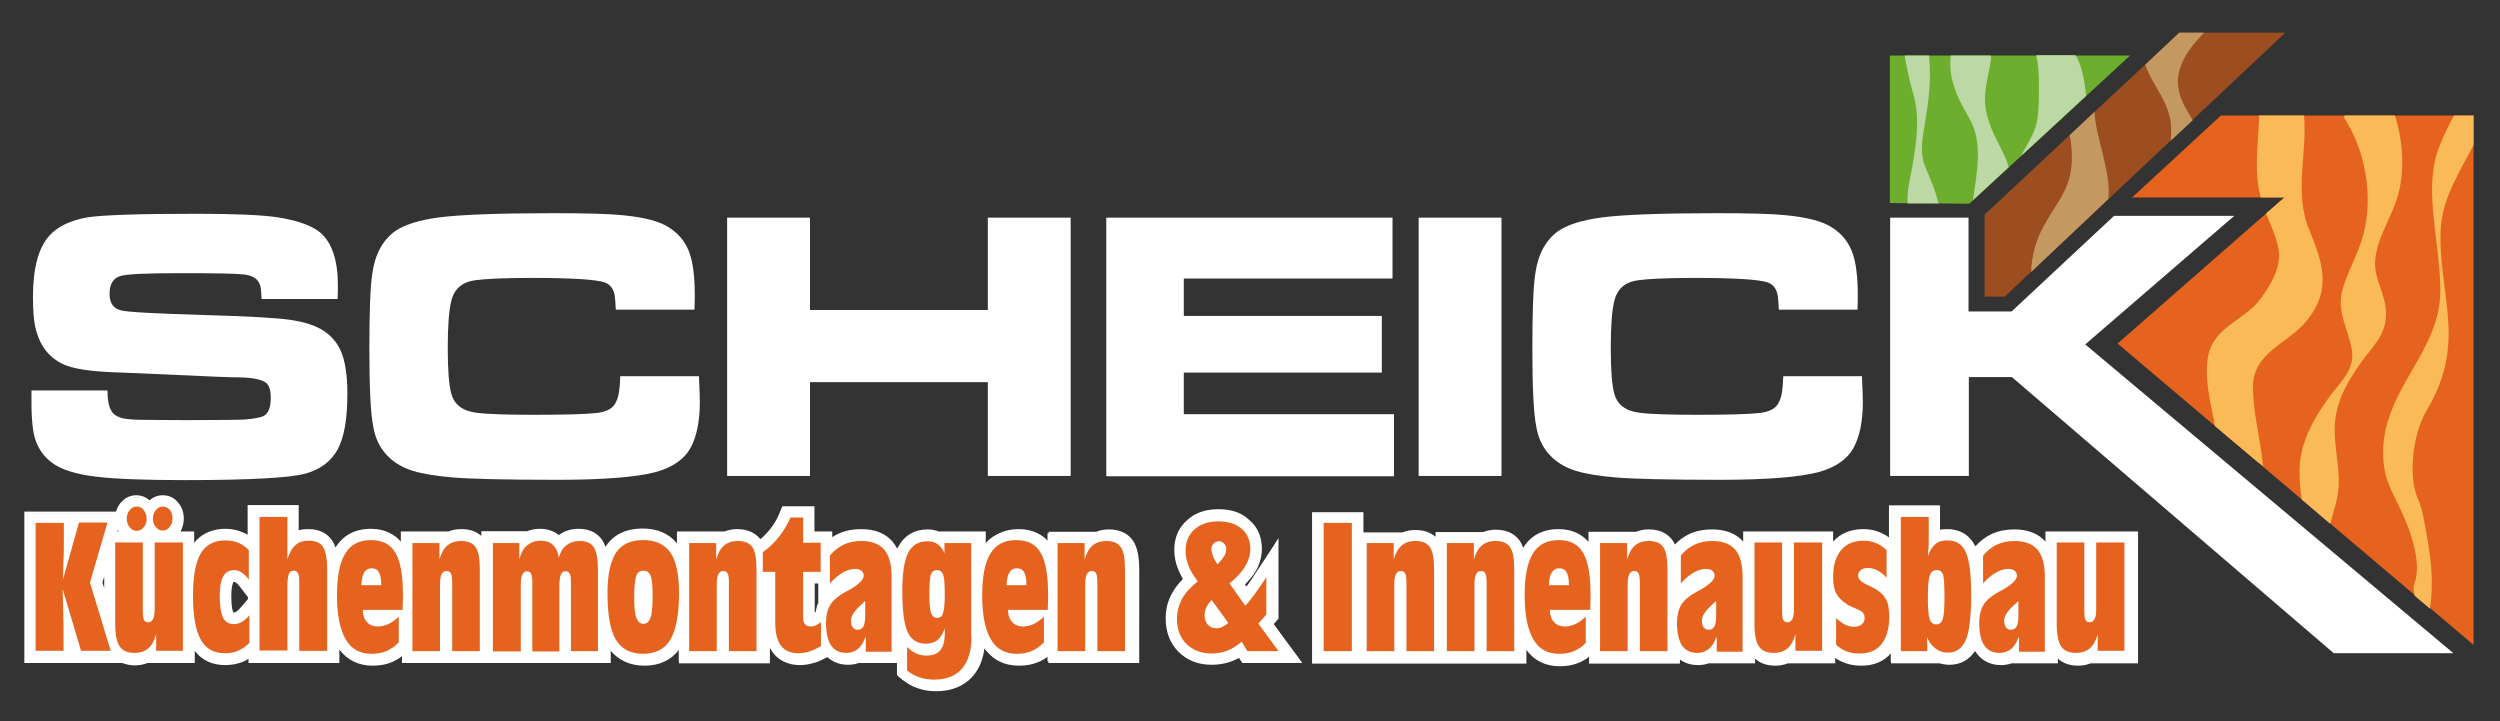 <?xml version="1.0" encoding="utf-8"?>
<!-- Generator: Adobe Illustrator 27.0.0, SVG Export Plug-In . SVG Version: 6.00 Build 0)  -->
<svg version="1.1" id="Ebene_1" xmlns="http://www.w3.org/2000/svg" xmlns:xlink="http://www.w3.org/1999/xlink" x="0px" y="0px"
	 viewBox="0 0 842 242.9" style="enable-background:new 0 0 842 242.9;" xml:space="preserve">
<rect x="0" y="0" width="842" height="242.9" fill="#333333" stroke="none"/>
<style type="text/css">
	.st0{fill:#FFFFFF;}
	.st1{fill:#E5631E;}
	.st2{fill:#FABA58;}
	.st3{fill:#9D4E20;}
	.st4{fill:#C49961;}
	.st5{fill:#6DAE2F;}
	.st6{fill:#BBD8A5;}
</style>
<g>
	<g>
		<path class="st0" d="M10.5,131.5h25.7c0,4.3,0.8,7.1,2.6,8.3c0.9,0.6,2,1,3.2,1.2c1.2,0.2,3.3,0.4,6.2,0.4c1.5,0,6.4,0.1,14.6,0.1
			c11.3,0,17.8-0.1,19.6-0.2c3.4-0.3,5.6-0.7,6.6-1.3c1.5-0.9,2.2-3,2.2-6.2c0-2.2-0.5-3.8-1.4-4.7c-1.3-1.2-4.3-1.9-9.1-2
			c-3.3,0-10.2-0.3-20.8-0.8c-10.9-0.5-17.9-0.8-21.2-0.9c-8.4-0.3-14.3-1.2-17.8-2.9c-4.4-2.2-7.3-5.9-8.7-11.1
			c-0.8-2.9-1.1-6.7-1.1-11.3c0-9.9,1.9-16.8,5.6-20.8c2.8-3.1,7.1-5.1,12.8-6.1C34.7,72.4,47,72,66.3,72c12.6,0,21.5,0.4,26.6,1.1
			c6.8,1,11.8,2.7,14.8,5.1c4.1,3.4,6.1,9.4,6.1,18c0,0.9,0,2.4-0.1,4.5H88.1c-0.1-2.1-0.2-3.5-0.4-4.3c-0.6-2.4-2.5-3.7-5.9-4
			c-2.9-0.3-10.1-0.4-21.4-0.4c-11.2,0-17.9,0.3-20,1c-2.3,0.8-3.5,2.7-3.5,5.9c0,3.1,1.2,4.9,3.7,5.6c2.1,0.6,11.5,1.1,28.1,1.6
			c15.1,0.4,24.7,1,28.9,1.6c4.2,0.6,7.6,1.6,10,2.9c2.5,1.3,4.5,3.1,6,5.4c2.3,3.4,3.4,9,3.4,16.6c0,8.5-1.1,14.8-3.3,18.8
			c-2.2,4-5.8,6.7-10.8,8.1c-4.9,1.4-18.5,2.2-40.7,2.2c-13.5,0-23.3-0.4-29.3-1.1c-7.3-0.8-12.6-2.5-15.7-5
			c-3.4-2.6-5.5-6.4-6.1-11.2c-0.3-2.3-0.5-5.1-0.5-8.3V131.5z"/>
		<path class="st0" d="M208.9,126.7h26.5c0.2,4.3,0.3,7.2,0.3,8.7c0,6.3-1,11.4-3,15.2c-2.1,4-6.1,6.8-11.9,8.4
			c-6.4,1.7-17.5,2.6-33.3,2.6c-17.4,0-29.1-0.3-35.1-0.8c-5.6-0.5-10-1.2-13.3-2.2c-3.2-1-5.9-2.5-8-4.5c-2.8-2.6-4.7-6.1-5.4-10.5
			c-0.9-4.5-1.3-13.3-1.3-26.3c0-12.5,0.3-20.8,1-25.2c0.9-6.5,3.5-11.2,7.6-14.2c3.1-2.2,8.2-3.8,15-4.7c7.1-0.9,20-1.4,38.4-1.4
			c11,0,18.8,0.2,23.5,0.7c7.1,0.7,12.2,2,15.4,4.1c4,2.5,6.5,6.1,7.6,10.9c0.8,3.4,1.1,7.3,1.1,11.8c0,0.8,0,2.4-0.1,5h-26.5
			c-0.1-2.1-0.2-3.6-0.3-4.3c-0.3-2.6-1.5-4.2-3.5-4.9c-3-1-11.3-1.5-24.7-1.5c-9.2,0-15.5,0.3-19,0.8c-4.3,0.6-6.9,2.9-7.9,6.9
			c-0.8,3.3-1.2,8.5-1.2,15.8c0,7.5,0.4,12.6,1.2,15.5c1,3.7,3.8,5.8,8.4,6.4c3.7,0.5,10.3,0.7,19.7,0.7c10.2,0,17.1-0.2,20.8-0.6
			c3.5-0.4,5.7-1.6,6.6-3.8C208.4,133.7,208.8,130.8,208.9,126.7z"/>
		<path class="st0" d="M244.9,73.3h27.9v31.1h59.9V73.3h27.9v87h-27.9v-31.6h-59.9v31.6h-27.9V73.3z"/>
		<path class="st0" d="M372.6,73.3H469v20.5h-70.3v12.6h66.7v19.1h-66.7v14h70.8v20.9h-96.9V73.3z"/>
		<path class="st0" d="M477.8,73.3h27.9v87h-27.9V73.3z"/>
		<path class="st0" d="M600.6,126.7h26.5c0.2,4.3,0.3,7.2,0.3,8.7c0,6.3-1,11.4-3,15.2c-2.1,4-6.1,6.8-11.9,8.4
			c-6.4,1.7-17.5,2.6-33.3,2.6c-17.4,0-29.1-0.3-35.1-0.8c-5.6-0.5-10-1.2-13.3-2.2c-3.2-1-5.9-2.5-8-4.5c-2.8-2.6-4.7-6.1-5.4-10.5
			c-0.9-4.5-1.3-13.3-1.3-26.3c0-12.5,0.3-20.8,1-25.2c0.9-6.5,3.5-11.2,7.6-14.2c3.1-2.2,8.2-3.8,15-4.7c7.1-0.9,20-1.4,38.4-1.4
			c11,0,18.8,0.2,23.5,0.7c7.1,0.7,12.2,2,15.4,4.1c4,2.5,6.5,6.1,7.6,10.9c0.8,3.4,1.1,7.3,1.1,11.8c0,0.8,0,2.4-0.1,5h-26.5
			c-0.1-2.1-0.2-3.6-0.3-4.3c-0.3-2.6-1.5-4.2-3.5-4.9c-3-1-11.3-1.5-24.7-1.5c-9.2,0-15.5,0.3-19,0.8c-4.3,0.6-6.9,2.9-7.9,6.9
			c-0.8,3.3-1.2,8.5-1.2,15.8c0,7.5,0.4,12.6,1.2,15.5c1,3.7,3.8,5.8,8.4,6.4c3.7,0.5,10.3,0.7,19.7,0.7c10.2,0,17.1-0.2,20.8-0.6
			c3.5-0.4,5.7-1.6,6.6-3.8C600.1,133.7,600.5,130.8,600.6,126.7z"/>
		<path class="st0" d="M636.5,73.3h26.5v31.6h14.5L712,72.7h40.5L702.3,116l124,104H786l-108.4-93h-14.5v33.3h-26.5V73.3z"/>
	</g>
	<g>
		<g>
			<path class="st0" d="M314.6,232.2c-2.2,0-4.2-0.3-6.1-1c-1.9-0.7-3.7-1.6-5.2-2.9l-1.2-1v-4.6h-13.8c-1,0.4-2.2,0.6-3.4,0.6
				c-2.8,0-5.2-0.9-6.9-2.7c-1.5,0.9-3.1,1.6-4.5,2.1c-1.6,0.5-3.1,0.8-4.7,0.8c-4.7,0-7.3-2.1-8.6-3.9c-1-1.4-1.8-3.1-2.2-5.2v8.4
				h-29.4v-5.7c0,0.1-0.1,0.1-0.1,0.2c-2.5,4.3-6.7,6.5-12,6.5c-5.3,0-9.5-2.2-12-6.4v5.4h-69.1v-2.9c-1.3,1.2-2.7,2.1-4.2,2.7
				c-1.8,0.8-3.9,1.1-6.3,1.1c-5,0-9.1-2.3-11.6-6.5c0-0.1-0.1-0.1-0.1-0.2v5.8H84v-1.8c-0.9,0.6-1.7,1.1-2.6,1.5
				c-1.7,0.7-3.6,1.1-5.7,1.1c-4.8,0-8.5-2.1-10.8-6v5.3H49.5c-1.3,0.5-2.7,0.8-4.2,0.8c-1.5,0-2.9-0.3-4.1-0.8H25l-0.1-0.4v0.4H8.7
				v-49.9h30.9c0.3-1.1,0.8-2.2,1.5-3.1c1.3-1.6,3-2.4,4.9-2.4c1.7,0,3.3,0.6,4.5,1.8c1.2-1.2,2.7-1.8,4.4-1.8c2,0,3.7,0.8,4.9,2.4
				c1.1,1.4,1.7,3.1,1.7,5c0,1.8-0.5,3.5-1.5,4.8h5v5c1.7-2.7,4.9-5.8,11.1-5.8c2,0,3.9,0.4,5.6,1.1c0.8,0.3,1.6,0.8,2.4,1.3v-10.4
				h16v8.6c1.2-0.4,2.4-0.6,3.8-0.6c4.3,0,6.5,2,7.6,3.6c0.6,0.9,1,2,1.4,3.4c0.2-0.4,0.4-0.7,0.6-1c2.4-4,6.4-6.1,11.5-6.1
				c5.8,0,9,2.8,10.7,5.3v-4.4h15.5c1.3-0.5,2.7-0.8,4.2-0.8c4,0,6.2,1.6,7.4,3.2v-2.4h15.2c1.3-0.5,2.7-0.8,4.2-0.8
				c2.6,0,4.8,0.8,6.4,2.3c0,0,0.1-0.1,0.1-0.1c1.8-1.4,4-2.2,6.5-2.2c4.3,0,6.5,2,7.6,3.6c0.6,0.8,1,1.9,1.3,3.1
				c0.2-0.4,0.5-0.9,0.7-1.2c2.5-3.8,6.5-5.7,11.9-5.7c5.3,0,9.3,1.9,11.9,5.7c0.1,0.1,0.2,0.2,0.2,0.4v-5.1h15.5
				c1.3-0.5,2.7-0.8,4.2-0.8c4.3,0,6.6,2,7.7,3.6c0,0,0,0,0,0c1.4-1.2,2.7-2.5,3.7-3.8c1.3-1.7,2.4-3.5,3.2-5.5l0.8-2.1h9.9v8.5h5.9
				v2.5c1-0.7,1.9-1.3,2.9-1.8c2.1-1,4.6-1.5,7.3-1.5c4.5,0,7.9,1.3,10.2,4c0.8,1,1.5,2.1,2,3.4c0.2-0.6,0.5-1.2,0.7-1.7
				c1.9-3.7,5.2-5.6,9.5-5.6c1.3,0,2.5,0.2,3.6,0.7h14.5v5.5c0.1-0.1,0.1-0.2,0.2-0.3c2.4-4,6.4-6.1,11.5-6.1c5.8,0,9,2.8,10.7,5.3
				v-4.4h15.5c1.3-0.5,2.7-0.8,4.2-0.8c4.3,0,6.6,2,7.7,3.6c1.4,2,2,5.1,2,9.6v30.7h-29.4v-2.9c-1.3,1.2-2.7,2.1-4.2,2.7
				c-1.8,0.8-3.9,1.1-6.3,1.1c-5,0-9.1-2.3-11.6-6.5c-0.1-0.2-0.2-0.4-0.4-0.6c-0.3,4.6-1.6,8.2-4,11
				C323.7,230.5,319.7,232.2,314.6,232.2z M273.9,207.3c0.2-0.1,0.3-0.2,0.5-0.4l0.8-0.6c0.1-0.5,0.2-1,0.3-1.4
				c0.2-0.6,0.4-1.2,0.7-1.8v-7.2h-2.3V207.3z M78.9,195.5c-0.5,0-0.6,0.1-0.8,0.5c-0.2,0.4-0.8,1.7-0.8,4.9c0,3.9,0.5,5.3,0.7,5.8
				c0.1,0.3,0.2,0.3,0.6,0.3c0.3,0,0.7-0.1,1-0.3c0.5-0.3,1.1-0.8,1.7-1.6l2.7-3.1V201l-2.8-3.6c-0.7-0.9-1.2-1.4-1.6-1.6
				C79.4,195.6,79.2,195.5,78.9,195.5z M35.6,201.7v-11.1l-1.7,5.7L35.6,201.7z M40.9,179.5c-0.6-0.8-1.1-1.7-1.3-2.8l-0.8,2.8H40.9
				z"/>
			<path class="st0" d="M54.8,167.8c1.8,0,3.4,0.8,4.5,2.2c1,1.3,1.6,2.9,1.6,4.7c0,1.8-0.5,3.4-1.6,4.7c-0.2,0.2-0.4,0.5-0.6,0.7
				h2.9h2.8v2.8v3.9c0.3-0.6,0.5-1.2,0.9-1.7c1.5-2.6,4.7-5.7,10.8-5.7c1.9,0,3.7,0.4,5.4,1.1c1.1,0.5,2.1,1.1,3.1,1.9v-8.2v-2.8
				h2.8h9.4h2.8v2.8v6.1c1.3-0.6,2.7-0.9,4.3-0.9c4.1,0,6.1,1.9,7.2,3.4c0.8,1.2,1.3,2.8,1.6,4.8c0.4-0.9,0.8-1.8,1.2-2.5
				c2.3-3.8,6.2-5.9,11.1-5.9c6,0,9.1,3.1,10.6,5.7c0.2,0.4,0.4,0.8,0.6,1.2v-3.1V180h2.8h9.1h2.8v0.2c1.3-0.6,2.8-0.9,4.5-0.9
				c4.1,0,6.2,1.8,7.2,3.4c0.2,0.4,0.5,0.8,0.6,1.2v-1V180h2.8h8.9h2.8v0.1c1.3-0.6,2.7-0.9,4.3-0.9c2.5,0,4.6,0.8,6.2,2.3
				c0.1,0.1,0.2,0.1,0.2,0.2c0.2-0.1,0.3-0.3,0.5-0.4c1.7-1.4,3.8-2.1,6.2-2.1c4.1,0,6.1,1.8,7.1,3.4c0.7,1.1,1.2,2.6,1.5,4.5
				c0.4-1,0.9-1.8,1.4-2.6c2.4-3.6,6.3-5.5,11.4-5.5c5.1,0,9,1.8,11.5,5.5c0.4,0.7,0.8,1.4,1.2,2.2v-3.9V180h2.8h9.1h2.8v0.2
				c1.3-0.6,2.8-0.9,4.5-0.9c4.1,0,6.2,1.8,7.2,3.4c0.1,0.2,0.2,0.3,0.3,0.5c1.6-1.3,3.1-2.7,4.3-4.2c1.4-1.7,2.5-3.6,3.3-5.6
				l0.7-1.7h1.9h4.3h2.8v2.8v5.7h3.1h2.8v2.8v0.3c1.1-1,2.4-1.8,3.7-2.4c2.1-0.9,4.4-1.4,7.1-1.4c4.3,0,7.6,1.3,9.8,3.8
				c1.1,1.3,1.9,2.9,2.4,4.8c0.3-1.2,0.7-2.3,1.2-3.2c1.8-3.5,4.9-5.3,9-5.3c1.3,0,2.4,0.2,3.5,0.7h2.2h9h2.8v2.8v4.4
				c0.3-0.8,0.7-1.6,1.1-2.3c2.3-3.8,6.2-5.9,11.1-5.9c6,0,9.1,3.1,10.6,5.7c0.2,0.4,0.4,0.8,0.6,1.2v-3.1V180h2.8h9.1h2.8v0.2
				c1.3-0.6,2.8-0.9,4.5-0.9c4.1,0,6.2,1.8,7.2,3.4c1.3,1.9,1.9,4.9,1.9,9.3v27.3v2.8h-2.8h-9.3h-1.3h-2.8h-9.4h-2.8v-2.8v-0.8
				c-1.5,1.5-3.1,2.7-4.9,3.4c-1.8,0.7-3.8,1.1-6.1,1.1c-4.9,0-8.7-2.2-11.1-6.3c-0.5-0.8-0.9-1.7-1.3-2.7v0.4
				c0,5.3-1.3,9.5-3.9,12.5c-2.7,3.1-6.6,4.6-11.5,4.6c-2.1,0-4.1-0.3-5.9-0.9c-1.9-0.6-3.5-1.6-5-2.8l-1-0.8v-1.3v-3.6h-2.6h-8.6
				h-2.8v-0.2c-1.1,0.5-2.4,0.7-3.8,0.7c-3.4,0-5.5-1.4-6.8-2.9l-0.3,0.2c-1.5,0.9-3,1.6-4.4,2c-1.5,0.5-3,0.7-4.5,0.7
				c-4.5,0-6.9-2-8.2-3.7c-1.7-2.2-2.5-5.3-2.5-9.5v-14.1h-0.6v23.9v2.8h-2.8h-9.3h-1.3h-2.8h-9.4h-2.8v-2.8v-4.8
				c-0.3,0.8-0.7,1.6-1.1,2.3c-2.4,4.1-6.4,6.2-11.6,6.2c-5.2,0-9.2-2.1-11.6-6.2c-0.3-0.6-0.6-1.2-0.9-1.9v4.4v2.8h-2.8h-9.1H191
				h-2.8h-9.1H178h-2.8H166h-1.5h-1.3h-1.5h-9.3h-1.3h-2.8h-9.4h-2.8v-2.8v-0.8c-1.5,1.5-3.1,2.7-4.9,3.4c-1.8,0.7-3.8,1.1-6.1,1.1
				c-4.9,0-8.7-2.2-11.1-6.3c-0.4-0.7-0.8-1.5-1.1-2.2v4.8v2.8h-2.8h-9.4h-1.2h-2.8h-9.4h-2.8v-2.3c-1.1,0.9-2.2,1.6-3.4,2
				c-1.7,0.7-3.5,1.1-5.5,1.1c-4.7,0-8.3-2.1-10.5-6.1c-0.3-0.5-0.6-1.1-0.8-1.7v4.2v2.8h-2.8h-9h-2.8v-0.2
				c-1.3,0.6-2.8,0.9-4.5,0.9c-1.7,0-3-0.3-4.1-0.8l0,0h-3.8h-10h-2.1l-0.6-2l-0.4-1.5v0.7v2.8h-2.8H12H9.2v-2.8v-43.2v-2.8H12h9.5
				h2.8v0.9l0.2-0.9h2.1h9.6H40c0.2-1.2,0.7-2.3,1.5-3.3c1.2-1.4,2.7-2.2,4.5-2.2c1.8,0,3.3,0.7,4.5,2.1
				C51.6,168.6,53.1,167.8,54.8,167.8 M38.1,180h0.8h3.2c-0.2-0.2-0.4-0.4-0.6-0.7c-1.1-1.3-1.6-2.9-1.6-4.7c0-0.4,0-0.7,0.1-1.1
				l-0.9,3.2L38.1,180 M49.9,180H51c-0.2-0.2-0.4-0.4-0.5-0.6C50.2,179.7,50.1,179.9,49.9,180 M36.1,205.2v-18.3l-2.7,9.4
				L36.1,205.2 M342.6,194.3c0-0.1,0-0.1-0.1-0.1c0,0,0,0-0.1,0c0,0,0,0.1-0.1,0.1c0,0,0,0,0,0L342.6,194.3 M125.3,194.3
				c0-0.1,0-0.1-0.1-0.1c0,0,0,0-0.1,0c0,0,0,0.1-0.1,0.1c0,0,0,0,0,0L125.3,194.3 M282.1,197.6c0.5-0.3,0.9-0.6,1.5-0.9
				c0.3-0.1,0.5-0.3,0.6-0.4l0,0l0.3-0.2c1.4-0.8,2.2-1.4,2.7-1.8c-0.6,0.1-1.4,0.4-2.1,0.8C284.3,195.7,283.2,196.5,282.1,197.6
				 M78.6,207.5c0.4,0,0.8-0.1,1.3-0.4c0.6-0.3,1.2-0.9,1.9-1.7l2.8-3.2v-1.5l-2.9-3.8c-0.8-1-1.3-1.5-1.7-1.7
				c-0.4-0.2-0.7-0.3-1-0.3c-0.7,0-1,0.2-1.3,0.7c-0.3,0.6-0.9,2-0.9,5.2c0,3.8,0.5,5.4,0.8,6C77.8,207.3,78,207.5,78.6,207.5
				 M273.3,208.1c0.1,0,0.2,0,0.3-0.1c0.3-0.1,0.7-0.4,1.1-0.7l0.9-0.7c0.1-0.5,0.2-1.1,0.3-1.5c0.2-0.6,0.4-1.2,0.7-1.8v-6.9v-0.9
				h-0.2h-3.1V208.1 M216.7,206c0.1-1,0.3-2.7,0.3-5.3c0-2.5-0.1-4-0.3-4.8c-0.1,0.9-0.3,2.4-0.3,5.4
				C216.4,203.5,216.5,205,216.7,206 M344.5,208.2c0.1,0,0.2,0,0.4,0h-0.7C344.2,208.2,344.3,208.2,344.5,208.2 M127.2,208.2
				c0.1,0,0.2,0,0.4,0h-0.7C126.9,208.2,127,208.2,127.2,208.2 M54.8,166.8c-1.7,0-3.2,0.6-4.4,1.7c-1.3-1.1-2.8-1.7-4.5-1.7
				c-2.1,0-3.9,0.9-5.3,2.6c-0.7,0.8-1.2,1.8-1.5,2.9h-2.8h-9.6h-1.3h-1.1h-2.8H12H9.2H8.2v1.1v2.8v43.2v2.8v1.1h1.1H12h9.5h2.8h1.1
				h2.1h10h3.7c1.3,0.5,2.7,0.8,4.2,0.8c1.6,0,3-0.3,4.3-0.8h0.2h2.8h9h2.8h1.1v-1.1v-2.8v-0.2c2.4,3.2,5.9,4.8,10.3,4.8
				c2.1,0,4.1-0.4,5.9-1.1c0.6-0.3,1.3-0.6,1.9-1v0.3v1.1h1.1h2.8h9.4h2.8h1.2h9.4h2.8h1.1v-1.1v-2.8v-0.7c2.6,3.6,6.5,5.5,11.2,5.5
				c2.4,0,4.6-0.4,6.5-1.2c1.2-0.5,2.4-1.2,3.4-2v1.2v1.1h1.1h2.8h9.4h2.8h1.3h9.3h1.5h1.3h1.5h9.2h2.8h1.2h9.1h2.8h1.2h9.1h2.8h1.1
				v-1.1v-2.8v-0.4c2.6,3.4,6.5,5.2,11.4,5.2c5,0,9-1.9,11.6-5.4v0.7v2.8v1.1h1.1h2.8h9.4h2.8h1.3h9.3h2.8h1.1v-1.1v-2.8v-1.7
				c0.3,0.8,0.8,1.4,1.2,2.1c1.4,1.9,4.1,4.1,9,4.1c1.6,0,3.2-0.3,4.9-0.8c1.4-0.4,2.8-1.1,4.3-1.9c1.8,1.7,4.2,2.6,7,2.6
				c1.2,0,2.4-0.2,3.5-0.6h0.3h2.8h8.6h1.5v2.6v1.3v0.5l0.4,0.3l1,0.8c1.6,1.3,3.4,2.4,5.3,3c1.9,0.7,4,1,6.2,1
				c5.2,0,9.4-1.7,12.3-5c2.2-2.5,3.5-5.7,4-9.6c2.6,4,6.6,6,11.6,6c2.4,0,4.6-0.4,6.5-1.2c1.2-0.5,2.4-1.2,3.4-2v1.2v1.1h1.1h2.8
				h9.4h2.8h1.3h9.3h2.8h1.1v-1.1v-2.8V192c0-4.6-0.7-7.8-2.1-9.9c-1.2-1.7-3.5-3.8-8.1-3.8c-1.6,0-3,0.3-4.3,0.8h-0.2h-2.8h-9.1
				h-2.8h-1.1v1.1v2.3c-1.9-2.2-5.1-4.3-10.1-4.3c-4.7,0-8.6,1.8-11.1,5.2v-0.4V180V179H330h-2.8h-9h-2c-1.1-0.4-2.4-0.7-3.7-0.7
				c-4.5,0-7.9,2-10,5.9c-0.1,0.2-0.2,0.4-0.3,0.6c-0.5-0.9-1-1.7-1.6-2.4c-2.4-2.8-6-4.2-10.6-4.2c-2.8,0-5.3,0.5-7.5,1.5
				c-0.7,0.3-1.5,0.7-2.2,1.2V180V179h-1.1h-2.8h-2.1v-4.6v-2.8v-1.1h-1.1h-2.8h-4.3h-1.9h-0.7l-0.3,0.7l-0.7,1.7
				c-0.8,1.9-1.8,3.7-3.2,5.4c-0.9,1.1-2,2.3-3.2,3.3c-1.3-1.6-3.6-3.4-7.8-3.4c-1.6,0-3,0.3-4.3,0.8h-0.2h-2.8h-9.1h-2.8h-1.1v1.1
				v2.8v0.1c-2.7-3.3-6.6-5-11.6-5c-5.5,0-9.7,2-12.3,5.9c-0.1,0.1-0.1,0.2-0.2,0.2c-0.3-0.8-0.6-1.5-1-2.1c-1.2-1.8-3.5-3.9-8-3.9
				c-2.6,0-4.8,0.7-6.7,2.1c-1.7-1.4-3.9-2.1-6.4-2.1c-1.6,0-3,0.3-4.3,0.8h-0.1h-2.8H166h-2.8h-1.1v1.1v0.5
				c-1.4-1.3-3.5-2.3-6.8-2.3c-1.6,0-3,0.3-4.3,0.8h-0.2H148h-9.1h-2.8h-1.1v1.1v2.3c-1.9-2.2-5.1-4.3-10.1-4.3
				c-5.3,0-9.4,2.2-11.9,6.3c-0.3-0.9-0.6-1.6-1.1-2.3c-1.2-1.8-3.5-3.9-8-3.9c-1.2,0-2.3,0.1-3.3,0.4v-4.6v-2.8v-1.1h-1.1h-2.8
				h-9.4h-2.8h-1.1v1.1v2.8v6.1c-0.5-0.3-1.1-0.6-1.6-0.8c-1.8-0.8-3.7-1.2-5.8-1.2c-5.4,0-8.7,2.3-10.6,4.7v-0.1V180V179h-1.1h-2.8
				h-0.7c0.7-1.3,1.1-2.7,1.1-4.3c0-2.1-0.6-3.9-1.8-5.3C58.8,167.7,57,166.8,54.8,166.8L54.8,166.8z M39.5,179l0.2-0.5
				c0.1,0.2,0.2,0.4,0.3,0.5H39.5L39.5,179z M34.5,196.2l0.6-2v3.9L34.5,196.2L34.5,196.2z M78.7,196c0,0,0.1,0,0.2,0
				c0.1,0,0.2,0,0.5,0.2c0.2,0.1,0.7,0.5,1.4,1.4l2.7,3.5v0.7l-2.5,2.9c-0.6,0.7-1.2,1.2-1.6,1.4c-0.3,0.1-0.5,0.2-0.7,0.2
				c0,0-0.1,0-0.1,0c0,0,0,0,0,0c-0.2-0.3-0.7-1.7-0.7-5.5c0-3.2,0.5-4.4,0.7-4.7C78.6,196.1,78.7,196,78.7,196
				C78.7,196,78.7,196,78.7,196L78.7,196z M274.4,196.5h1.2v6.5c-0.3,0.6-0.5,1.1-0.6,1.8c-0.1,0.4-0.2,0.8-0.3,1.3l-0.3,0.2V196.5
				L274.4,196.5z"/>
		</g>
		<g>
			<path class="st0" d="M408.1,223.3c-4.4,0-8.1-1.4-10.8-4.2c-2.8-2.8-4.2-6.4-4.2-10.9c0-3,0.7-5.8,2.1-8.3
				c0.9-1.7,2.2-3.3,3.8-4.9c-0.7-1.2-1.4-2.4-1.8-3.6c-0.8-2.1-1.2-4.2-1.2-6.3c0-3.9,1.4-7.1,4.1-9.6c2.6-2.4,6.1-3.6,10.2-3.6
				c4.2,0,7.6,1.1,10.2,3.3c2.7,2.3,4.1,5.4,4.1,9.3c0,2.6-0.7,5.1-2.2,7.5c-0.9,1.5-2.1,3-3.7,4.6l1.1,1.6c0.1-0.1,0.2-0.2,0.3-0.3
				c1.1-1.4,2.4-3.3,3.9-5.6l6.1-9.4v25.3l-1.7,1.9l9.1,12.4h-18.8l-1.3-1.8c-0.9,0.5-1.8,1-2.7,1.3
				C412.7,222.9,410.4,223.3,408.1,223.3z"/>
			<path class="st0" d="M410.3,172.6c4.1,0,7.4,1.1,9.8,3.1c2.6,2.2,3.9,5.2,3.9,8.9c0,2.5-0.7,5-2.1,7.3c-1,1.6-2.3,3.2-4,4.8
				l1.8,2.6c0.2-0.3,0.5-0.6,0.7-0.9c1.1-1.5,2.4-3.4,3.9-5.7l5.2-7.9v9.4V207v1.1l-0.7,0.8l-1.2,1.3l5.5,7.5l3.3,4.5h-5.5h-10.5
				h-1.5l-0.8-1.2l-0.6-0.8c-1,0.6-2,1.2-3,1.6c-2,0.8-4.1,1.2-6.4,1.2c-4.3,0-7.8-1.4-10.5-4c-2.7-2.7-4-6.2-4-10.5
				c0-2.9,0.7-5.6,2.1-8c1-1.7,2.3-3.4,4-5c-0.8-1.3-1.5-2.6-2-3.9c-0.8-2-1.2-4.1-1.2-6.1c0-3.7,1.3-6.8,4-9.2
				C403,173.7,406.3,172.6,410.3,172.6 M409.4,208.7l-1-1.3c0,0.6,0.2,0.9,0.4,1C408.9,208.5,409.1,208.7,409.4,208.7 M410.3,171.5
				c-4.2,0-7.8,1.2-10.5,3.7c-2.9,2.6-4.3,5.9-4.3,10c0,2.2,0.4,4.4,1.3,6.5c0.4,1.1,1,2.2,1.6,3.3c-1.5,1.5-2.7,3.1-3.6,4.7
				c-1.5,2.6-2.2,5.5-2.2,8.6c0,4.6,1.5,8.4,4.3,11.2c2.9,2.9,6.6,4.4,11.2,4.4c2.4,0,4.7-0.4,6.8-1.2c0.8-0.3,1.6-0.7,2.4-1.1
				l0.8,1.2l0.3,0.5h0.6h1.5h10.5h5.5h2.1l-1.2-1.7L434,217l-5-6.8l0.6-0.7l0.7-0.8l0.3-0.3V208V207v-12.9v-9.4v-3.5l-1.9,3
				l-5.2,7.9c-1.4,2.2-2.6,4-3.7,5.4l-0.5-0.6c1.4-1.5,2.6-2.9,3.5-4.3c1.5-2.5,2.2-5.1,2.2-7.8c0-4-1.4-7.3-4.3-9.7
				C418.2,172.6,414.6,171.5,410.3,171.5L410.3,171.5z"/>
		</g>
		<g>
			<path class="st0" d="M525.1,223.6c-5,0-9.1-2.3-11.6-6.5c0-0.1-0.1-0.1-0.1-0.2v5.8h-70.9v-49.9h16.2v6.8h13.8
				c1.3-0.5,2.7-0.8,4.2-0.8c3.9,0,6.1,1.6,7.3,3.1v-2.3h15.5c1.3-0.5,2.7-0.8,4.2-0.8c4.4,0,6.6,2,7.7,3.6c0.6,0.9,1.1,2,1.4,3.4
				c0.2-0.4,0.4-0.7,0.6-1c2.4-4,6.4-6.1,11.5-6.1c5.8,0,9,2.8,10.7,5.3v-4.4H551c1.3-0.5,2.7-0.8,4.2-0.8c4.3,0,6.6,2,7.7,3.6
				c0.4,0.6,0.7,1.2,1,2c1.6-1.8,3.4-3.2,5.4-4.1c2.1-1,4.6-1.5,7.3-1.5c4.5,0,7.9,1.3,10.2,4c0.3,0.3,0.6,0.7,0.8,1.1v-4.3H617v4.4
				c0.2-0.3,0.4-0.5,0.6-0.7c2.5-2.9,5.9-4.4,10.2-4.4c1.9,0,3.7,0.3,5.4,1c1.3,0.5,2.5,1.3,3.7,2.2v-11.3h16v8.3
				c0.9-0.3,1.9-0.4,2.9-0.4c4.3,0,7.5,2.1,9.2,6c0,0.1,0.1,0.2,0.1,0.3l0.1-0.1c1.7-2,3.7-3.6,5.8-4.5c2.1-1,4.6-1.5,7.3-1.5
				c4.5,0,7.9,1.3,10.2,4c0.3,0.3,0.6,0.7,0.8,1.1v-4.3h29.4v43.1h-15.4c-1.3,0.5-2.7,0.8-4.2,0.8c-3.9,0-6.1-1.6-7.3-3.2v2.4h-15.1
				c-1,0.4-2.2,0.6-3.4,0.6c-4.3,0-6.7-2.2-7.9-4c-0.3-0.4-0.5-0.9-0.8-1.4c-1.8,3.4-4.8,5.3-8.6,5.3c-1.3,0-2.5-0.2-3.7-0.6v0.1
				h-15.5v-4.4c-0.2,0.3-0.4,0.5-0.5,0.7c-2.4,3-5.7,4.5-10,4.5c-2,0-3.8-0.3-5.5-0.9c-1.3-0.5-2.6-1.2-3.8-2.1v2.3h-15.4
				c-1.3,0.5-2.7,0.8-4.2,0.8c-3.9,0-6.1-1.6-7.3-3.2v2.4H575c-1,0.4-2.2,0.6-3.4,0.6c-3.2,0-5.4-1.2-6.7-2.6v2h-29.4v-2.9
				c-1.3,1.2-2.7,2.1-4.2,2.7C529.5,223.2,527.4,223.6,525.1,223.6z"/>
			<path class="st0" d="M652.4,171.3v2.8v5.7c1-0.4,2.2-0.6,3.5-0.6c4,0,7.1,2,8.7,5.6c0.2,0.3,0.3,0.7,0.4,1.1v0l0.7-0.8
				c1.7-2,3.6-3.5,5.6-4.4c2.1-0.9,4.4-1.4,7.1-1.4c4.3,0,7.6,1.3,9.8,3.8c0.7,0.8,1.3,1.8,1.7,2.8v-3.1V180h2.8h9.3h2.8h1.2h9.3
				h2.8v2.8v36.4v2.8h-2.8h-9h-2.8v-0.2c-1.3,0.6-2.8,0.9-4.5,0.9c-4.1,0-6.2-1.9-7.3-3.5c-0.2-0.3-0.4-0.6-0.6-1v0.9v2.8h-2.8H680
				h-2.8v-0.2c-1.1,0.5-2.4,0.7-3.8,0.7c-4.1,0-6.3-2-7.5-3.8c-0.5-0.7-0.9-1.5-1.2-2.4c0,0,0,0.1,0,0.1c-1.6,3.9-4.7,6-8.6,6
				c-1.5,0-2.9-0.3-4.2-0.9v0.4h-2.8h-8.9h-2.8v-2.8v-3c-0.4,0.9-0.9,1.7-1.5,2.4c-2.3,2.8-5.5,4.3-9.6,4.3c-1.9,0-3.7-0.3-5.3-0.9
				c-1.6-0.6-3.1-1.5-4.5-2.8v0.1v2.8h-2.8h-9h-2.8v-0.2c-1.3,0.6-2.8,0.9-4.5,0.9c-4.1,0-6.2-1.9-7.3-3.5c-0.2-0.3-0.4-0.6-0.6-1
				v0.9v2.8h-2.8h-8.6h-2.8v-0.2c-1.1,0.5-2.4,0.7-3.8,0.7c-3.8,0-6-1.8-7.2-3.4v0.1v2.8h-2.8h-9.3H551h-2.8h-9.4h-2.8v-2.8v-0.8
				c-1.5,1.5-3.1,2.7-4.9,3.4c-1.8,0.7-3.8,1.1-6.1,1.1c-4.9,0-8.7-2.2-11.1-6.3c-0.4-0.7-0.8-1.5-1.1-2.2v4.8v2.8h-2.8h-9.3h-1.3
				h-2.8h-9.4h-1.5h-1.3H483h-9.3h-1.3h-2.8h-9.4h-2.2h-0.6h-2.2h-9.5H443v-2.8v-43.2v-2.8h2.8h9.5h2.8v2.8v4h2.2h9.1h2.8v0.2
				c1.3-0.6,2.8-0.9,4.5-0.9c4.1,0,6.2,1.8,7.2,3.4c0.2,0.3,0.4,0.7,0.6,1.1v-0.9V180h2.8h9.1h2.8v0.2c1.3-0.6,2.8-0.9,4.5-0.9
				c4.1,0,6.2,1.8,7.2,3.4c0.8,1.2,1.3,2.8,1.6,4.9c0.4-0.9,0.8-1.8,1.2-2.5c2.3-3.8,6.2-5.9,11.1-5.9c6,0,9.1,3.1,10.6,5.7
				c0.2,0.4,0.4,0.8,0.6,1.2v-3.1V180h2.8h9.1h2.8v0.2c1.3-0.6,2.8-0.9,4.5-0.9c4.1,0,6.2,1.8,7.2,3.4c0.5,0.7,0.9,1.6,1.2,2.7
				l0.2-0.3c1.7-2,3.6-3.5,5.6-4.4c2.1-0.9,4.4-1.4,7.1-1.4c4.3,0,7.6,1.3,9.8,3.8c0.7,0.8,1.3,1.8,1.7,2.8v-3.1V180h2.8h9.3h2.8
				h1.2h9.3h2.8v2.8v2.9c0.4-0.8,0.9-1.6,1.5-2.2c2.4-2.8,5.7-4.2,9.8-4.2c1.9,0,3.6,0.3,5.2,1c1.6,0.6,3.1,1.6,4.4,2.9v-9.1v-2.8
				h2.8h9.4H652.4 M632.8,195.7c-0.5-0.5-1.1-1-1.6-1.3c-0.6-0.3-1.2-0.5-1.8-0.5c0.2,0.1,0.6,0.3,1,0.5c0.5,0.2,0.9,0.4,1.1,0.5
				C631.9,195.3,632.4,195.5,632.8,195.7 M525.2,194.3c0-0.1,0-0.1-0.1-0.1c0,0,0,0-0.1,0c0,0,0,0.1-0.1,0.1c0,0,0,0,0,0
				L525.2,194.3 M670.5,197.6c0.5-0.3,1-0.6,1.5-0.9c0.2-0.1,0.5-0.3,0.6-0.4l0,0l0.3-0.2c1.4-0.8,2.2-1.4,2.7-1.8
				c-0.6,0.1-1.4,0.4-2.1,0.8C672.6,195.7,671.6,196.5,670.5,197.6 M568.7,197.6c0.5-0.3,1-0.6,1.5-0.9c0.3-0.1,0.5-0.3,0.6-0.4l0,0
				l0.3-0.2c1.4-0.8,2.2-1.4,2.7-1.8c-0.6,0.1-1.4,0.4-2.1,0.8C570.9,195.7,569.8,196.5,568.7,197.6 M652.1,203.1c0-0.6,0-1.2,0-1.9
				c0-0.7,0-1.3,0-1.9c0,0.6,0,1.3,0,2.1C652.1,202,652.1,202.6,652.1,203.1 M624.3,208.4c0.4,0,0.7-0.1,0.8-0.1c0,0,0,0,0,0
				c0,0,0,0,0,0c-0.3-0.2-0.9-0.5-1.9-0.9c-1.3-0.6-2.2-1.1-2.8-1.5c-1.7-1.1-3-2.3-3.9-3.7v0.6l3.8,3.5c0.9,0.8,1.7,1.4,2.4,1.8
				C623.3,208.2,623.8,208.4,624.3,208.4 M527.1,208.2c0.1,0,0.2,0,0.4,0h-0.7C526.9,208.2,527,208.2,527.1,208.2 M653.4,170.2h-1.1
				h-2.8h-9.4h-2.8h-1.1v1.1v2.8v6.9c-0.9-0.7-1.9-1.2-3-1.7c-1.7-0.7-3.6-1.1-5.6-1.1c-4.2,0-7.7,1.4-10.2,4.2V180V179h-1.1h-2.8
				h-9.3h-1.2h-2.8H591h-2.8h-1.1v1.1v2.3c-2.4-2.7-5.9-4.1-10.5-4.1c-2.8,0-5.3,0.5-7.5,1.5c-1.8,0.8-3.5,2-5,3.6
				c-0.2-0.5-0.4-0.9-0.7-1.3c-1.2-1.7-3.5-3.8-8.1-3.8c-1.6,0-3,0.3-4.3,0.8h-0.2h-2.8h-9.1h-2.8H535v1.1v2.3
				c-1.9-2.2-5.1-4.3-10.1-4.3c-5.3,0-9.4,2.2-11.9,6.3c-0.3-0.9-0.7-1.7-1.1-2.3c-1.2-1.7-3.5-3.8-8.1-3.8c-1.6,0-3,0.3-4.3,0.8
				h-0.2h-2.8h-9.1h-2.8h-1.1v1.1v0.5c-1.4-1.2-3.5-2.3-6.8-2.3c-1.6,0-3,0.3-4.3,0.8h-0.2h-2.8h-9.1h-1.1v-2.9v-2.8v-1.1h-1.1h-2.8
				h-9.5H443h-1.1v1.1v2.8v43.2v2.8v1.1h1.1h2.8h9.5h2.2h0.6h2.2h9.4h2.8h1.3h9.3h1.5h1.3h1.5h9.4h2.8h1.3h9.3h2.8h1.1v-1.1v-2.8
				v-0.7c2.6,3.6,6.5,5.5,11.2,5.5c2.4,0,4.6-0.4,6.5-1.2c1.2-0.5,2.4-1.2,3.4-2v1.2v1.1h1.1h2.8h9.4h2.8h1.3h9.3h2.8h1.1v-1.1v-0.3
				c1.4,1.1,3.4,1.9,6.2,1.9c1.2,0,2.4-0.2,3.5-0.6h0.3h2.8h8.6h2.8h1.1v-1.1v-0.5c1.4,1.3,3.5,2.4,6.8,2.4c1.6,0,3-0.3,4.3-0.8h0.2
				h2.8h9h2.8h1.1v-1.1v-0.7c1,0.7,2,1.2,3.1,1.6c1.7,0.7,3.7,1,5.7,1c4.2,0,7.6-1.4,10-4.2v2.3v1.1h1.1h2.8h8.9h2.8h0.7
				c1.1,0.3,2.2,0.5,3.4,0.5c3.7,0,6.7-1.7,8.6-4.7c0.1,0.2,0.2,0.4,0.4,0.6c1.3,1.9,3.8,4.2,8.4,4.2c1.2,0,2.4-0.2,3.5-0.6h0.3h2.8
				h8.6h2.8h1.1v-1.1v-0.5c1.4,1.3,3.5,2.4,6.8,2.4c1.6,0,3-0.3,4.3-0.8h0.2h2.8h9h2.8h1.1v-1.1v-2.8v-36.4V180V179h-1.1h-2.8h-9.3
				h-1.2h-2.8h-9.3H690h-1.1v1.1v2.3c-2.4-2.7-5.9-4.1-10.5-4.1c-2.8,0-5.3,0.5-7.5,1.5c-2,0.9-3.9,2.3-5.6,4.2
				c-1.9-3.8-5.2-5.8-9.5-5.8c-0.8,0-1.7,0.1-2.4,0.2v-4.3v-2.8V170.2L653.4,170.2z"/>
		</g>
	</g>
	<g>
		<path class="st1" d="M12,219.3v-43.2h9.5v8c0,0.9,0,2.2-0.1,3.7c0,1.6-0.1,4-0.2,7.4l5.4-19.2h9.6l-5.9,20.2l7,23h-10l-6.2-20.8
			c0.1,3.5,0.2,6.1,0.2,8c0,1.9,0.1,3.4,0.1,4.6v8.2H12z"/>
		<path class="st1" d="M61.6,182.8v36.4h-9v-5.6c-0.6,2.2-1.5,3.8-2.7,4.8c-1.2,1-2.7,1.5-4.6,1.5c-2.3,0-4-0.7-5-2.2
			c-1-1.5-1.5-4-1.5-7.7v-27.3h9.3v22.8c0,1.6,0.1,2.7,0.4,3.3c0.3,0.5,0.7,0.8,1.4,0.8c0.8,0,1.3-0.4,1.7-1.2
			c0.4-0.8,0.5-2,0.5-3.7v-22H61.6z M42.7,174.7c0-1.2,0.3-2.1,1-2.9c0.6-0.8,1.4-1.2,2.3-1.2c1,0,1.8,0.4,2.4,1.2
			c0.6,0.8,1,1.7,1,2.9c0,1.2-0.3,2.1-1,2.9c-0.7,0.8-1.5,1.2-2.4,1.2c-0.9,0-1.6-0.4-2.3-1.2C43,176.8,42.7,175.8,42.7,174.7z
			 M51.5,174.7c0-1.1,0.3-2.1,1-2.9c0.7-0.8,1.4-1.2,2.3-1.2c0.9,0,1.7,0.4,2.4,1.1c0.6,0.8,0.9,1.7,0.9,2.9c0,1.2-0.3,2.1-1,2.9
			c-0.6,0.8-1.4,1.2-2.3,1.2c-0.9,0-1.7-0.4-2.3-1.2C51.8,176.8,51.5,175.8,51.5,174.7z"/>
		<path class="st1" d="M83.9,216.6c-1.2,1.2-2.4,2-3.8,2.6c-1.3,0.6-2.8,0.8-4.4,0.8c-3.7,0-6.4-1.5-8.1-4.6
			c-1.7-3.1-2.6-8-2.6-14.7c0-6.6,0.9-11.4,2.6-14.3c1.7-2.9,4.5-4.4,8.4-4.4c1.6,0,3,0.3,4.3,0.8c1.3,0.6,2.5,1.4,3.5,2.5v9.9
			c-0.8-1.1-1.6-1.8-2.4-2.4c-0.8-0.5-1.7-0.8-2.5-0.8c-1.7,0-2.9,0.7-3.7,2.1c-0.8,1.4-1.2,3.6-1.2,6.6c0,3.4,0.4,5.8,1.1,7.3
			c0.7,1.4,1.9,2.2,3.6,2.2c0.9,0,1.8-0.2,2.7-0.7c0.8-0.5,1.7-1.2,2.6-2.3V216.6z"/>
		<path class="st1" d="M87.4,219.3v-45.2h9.4v14.4c0.6-2.2,1.5-3.8,2.7-4.9c1.1-1,2.6-1.5,4.5-1.5c2.3,0,3.9,0.7,4.8,2.1
			s1.4,4,1.4,7.7v27.3h-9.4v-22.8c0-1.6-0.1-2.7-0.4-3.3c-0.3-0.6-0.8-0.9-1.5-0.9c-0.8,0-1.3,0.4-1.6,1.1c-0.3,0.8-0.5,2-0.5,3.7
			v22.1H87.4z"/>
		<path class="st1" d="M134.1,216.5c-1.2,1.3-2.6,2.2-4,2.8c-1.4,0.6-3.1,0.9-5,0.9c-3.9,0-6.8-1.6-8.7-4.9
			c-1.9-3.3-2.9-8.2-2.9-14.7c0-6.5,0.9-11.2,2.8-14.2c1.8-3,4.7-4.5,8.7-4.5c3.8,0,6.5,1.4,8.2,4.3c1.7,2.9,2.5,7.6,2.5,14.1
			c0,1,0,2.6-0.1,4.7l0,0.4h-13.4c0,1.8,0.5,3.2,1.4,4.1c0.9,1,2.1,1.5,3.7,1.5c1.2,0,2.3-0.3,3.5-0.8c1.1-0.5,2.3-1.4,3.5-2.5
			V216.5z M121.7,197.1l6.7,0v-0.3c0-1.9-0.3-3.2-0.8-4.1c-0.5-0.9-1.3-1.3-2.5-1.3c-1.1,0-1.9,0.5-2.5,1.5
			C122.1,193.8,121.8,195.2,121.7,197.1z"/>
		<path class="st1" d="M138.9,219.3v-36.4h9.1v5.6c0.6-2.2,1.5-3.8,2.7-4.8c1.2-1,2.7-1.5,4.6-1.5c2.3,0,4,0.7,4.9,2.1
			c1,1.4,1.4,4,1.4,7.7v27.3h-9.3v-22.8c0-1.6-0.1-2.7-0.4-3.3c-0.3-0.6-0.8-0.9-1.5-0.9c-0.8,0-1.3,0.4-1.7,1.2
			c-0.4,0.8-0.5,2-0.5,3.7v22.1H138.9z"/>
		<path class="st1" d="M166,219.3v-36.4h8.9v5.6c0.5-2.2,1.4-3.8,2.6-4.8c1.2-1,2.7-1.6,4.6-1.6c1.8,0,3.2,0.5,4.2,1.5
			c1,1,1.7,2.4,1.9,4.3c0.5-1.9,1.4-3.4,2.6-4.3c1.2-0.9,2.6-1.4,4.4-1.4c2.3,0,3.9,0.7,4.8,2.1c0.9,1.4,1.4,4,1.4,7.7v27.3h-9.1
			v-22.8c0-1.7-0.1-2.8-0.4-3.3c-0.3-0.5-0.8-0.8-1.5-0.8c-0.7,0-1.2,0.4-1.5,1.1c-0.3,0.7-0.5,1.9-0.5,3.5v22.4h-9.1v-22.8
			c0-1.6-0.1-2.7-0.4-3.3c-0.3-0.6-0.7-0.9-1.4-0.9c-0.7,0-1.3,0.4-1.6,1.2c-0.4,0.8-0.5,2-0.5,3.7v22.1H166z"/>
		<path class="st1" d="M216.6,220.2c-4.2,0-7.3-1.6-9.2-4.8c-1.9-3.2-2.8-8.5-2.8-15.7c0-6.2,1-10.7,2.9-13.6
			c1.9-2.8,4.9-4.2,9.1-4.2c4.2,0,7.2,1.4,9.2,4.2c1.9,2.8,2.9,7.4,2.9,13.6c0,7.2-1,12.4-2.9,15.7
			C223.9,218.6,220.8,220.2,216.6,220.2z M216.7,210.1c1.1,0,1.9-0.7,2.4-2.1c0.5-1.4,0.7-3.8,0.7-7.4c0-3.3-0.2-5.5-0.7-6.7
			c-0.4-1.1-1.2-1.7-2.4-1.7c-1.2,0-2,0.6-2.4,1.7c-0.4,1.1-0.7,3.6-0.7,7.2c0,3.3,0.2,5.6,0.7,6.9
			C214.8,209.4,215.6,210.1,216.7,210.1z"/>
		<path class="st1" d="M232.1,219.3v-36.4h9.1v5.6c0.6-2.2,1.5-3.8,2.7-4.8c1.2-1,2.7-1.5,4.6-1.5c2.3,0,4,0.7,4.9,2.1
			c1,1.4,1.4,4,1.4,7.7v27.3h-9.3v-22.8c0-1.6-0.1-2.7-0.4-3.3c-0.3-0.6-0.8-0.9-1.5-0.9c-0.8,0-1.3,0.4-1.7,1.2
			c-0.4,0.8-0.5,2-0.5,3.7v22.1H232.1z"/>
		<path class="st1" d="M276.5,217.6c-1.3,0.8-2.6,1.4-3.9,1.8c-1.2,0.4-2.5,0.6-3.7,0.6c-2.7,0-4.7-0.9-5.9-2.6
			c-1.3-1.7-1.9-4.3-1.9-7.9v-16.9h-4.2v-6.6c2.2-1.6,4.1-3.4,5.6-5.4s2.8-4,3.7-6.3h4.3v8.5h5.9v9.8h-5.9v15.6
			c0,0.9,0.2,1.6,0.7,2.1c0.5,0.5,1.1,0.7,2,0.7c0.5,0,1-0.1,1.6-0.4c0.5-0.2,1.1-0.6,1.7-1.1V217.6z"/>
		<path class="st1" d="M291.6,219.3v-4.6h-0.2c-0.6,1.8-1.5,3.1-2.5,3.9c-1,0.8-2.3,1.3-3.8,1.3c-2.3,0-4-0.8-5.2-2.5
			c-1.1-1.7-1.7-4.2-1.7-7.6c0-1.5,0.2-2.8,0.5-3.9c0.3-1.1,0.8-2.1,1.5-3c0.9-1.2,2.5-2.4,4.8-3.7c0.4-0.2,0.8-0.4,1-0.5l0,0
			c3.3-1.9,4.9-3.5,4.9-4.8c0-0.7-0.3-1.3-0.8-1.7c-0.5-0.4-1.3-0.6-2.1-0.6c-1.3,0-2.7,0.4-4.1,1.2c-1.4,0.8-2.9,2-4.4,3.7v-9.4
			c1.4-1.7,3-2.9,4.7-3.7c1.7-0.8,3.7-1.2,5.9-1.2c3.5,0,6,1,7.7,2.9c1.6,1.9,2.5,4.9,2.5,9v25.4H291.6z M291.4,202.4
			c-0.4,0.4-1,0.9-1.7,1.6c-2.1,1.9-3.1,3.6-3.1,5c0,1,0.2,1.7,0.6,2.3c0.4,0.6,1,0.8,1.7,0.8c0.9,0,1.5-0.4,1.9-1.1
			c0.4-0.7,0.6-2,0.6-3.8V202.4z"/>
		<path class="st1" d="M327.2,214.5c0,4.7-1.1,8.2-3.2,10.7c-2.2,2.5-5.3,3.7-9.4,3.7c-1.8,0-3.5-0.3-5-0.8
			c-1.5-0.5-2.9-1.3-4.1-2.3v-7.9c1,1,2.1,1.7,3.1,2.2c1.1,0.5,2.2,0.7,3.4,0.7c2.1,0,3.7-0.6,4.7-1.8c1-1.2,1.5-3.1,1.5-5.7
			c0-0.5,0-0.8,0-1c0-0.2,0-0.4,0-0.6c-0.7,1.8-1.5,3.1-2.5,3.9c-1,0.8-2.3,1.2-3.9,1.2c-2.9,0-4.9-1.3-6.1-3.9
			c-1.2-2.6-1.8-7.2-1.8-14c0-6,0.7-10.2,2-12.8c1.3-2.5,3.5-3.8,6.5-3.8c1.3,0,2.5,0.3,3.4,1c1,0.7,1.7,1.7,2.3,3v-3.4h9V214.5z
			 M313,200c0,3.3,0.2,5.4,0.6,6.5c0.4,1.1,1.1,1.6,2,1.6c1,0,1.7-0.5,2-1.6c0.4-1.1,0.6-3.2,0.6-6.4c0-3.5-0.2-5.7-0.6-6.7
			c-0.4-0.9-1-1.4-2-1.4c-1,0-1.7,0.5-2.1,1.5C313.2,194.6,313,196.7,313,200z"/>
		<path class="st1" d="M351.4,216.5c-1.2,1.3-2.6,2.2-4,2.8c-1.4,0.6-3.1,0.9-5,0.9c-3.9,0-6.8-1.6-8.7-4.9
			c-1.9-3.3-2.9-8.2-2.9-14.7c0-6.5,0.9-11.2,2.8-14.2c1.8-3,4.7-4.5,8.7-4.5c3.8,0,6.5,1.4,8.2,4.3c1.7,2.9,2.5,7.6,2.5,14.1
			c0,1,0,2.6-0.1,4.7l0,0.4h-13.4c0,1.8,0.5,3.2,1.4,4.1c0.9,1,2.1,1.5,3.7,1.5c1.2,0,2.3-0.3,3.5-0.8c1.1-0.5,2.3-1.4,3.5-2.5
			V216.5z M339,197.1l6.7,0v-0.3c0-1.9-0.3-3.2-0.8-4.1c-0.5-0.9-1.3-1.3-2.5-1.3c-1.1,0-1.9,0.5-2.5,1.5
			C339.4,193.8,339.1,195.2,339,197.1z"/>
		<path class="st1" d="M356.2,219.3v-36.4h9.1v5.6c0.6-2.2,1.5-3.8,2.7-4.8c1.2-1,2.7-1.5,4.6-1.5c2.3,0,4,0.7,4.9,2.1
			c1,1.4,1.4,4,1.4,7.7v27.3h-9.3v-22.8c0-1.6-0.1-2.7-0.4-3.3c-0.3-0.6-0.8-0.9-1.5-0.9c-0.8,0-1.3,0.4-1.7,1.2
			c-0.4,0.8-0.5,2-0.5,3.7v22.1H356.2z"/>
		<path class="st1" d="M418.2,216.1c-1.5,1.3-3.1,2.3-4.7,3c-1.6,0.6-3.4,1-5.4,1c-3.5,0-6.3-1.1-8.5-3.2c-2.1-2.1-3.2-5-3.2-8.5
			c0-2.4,0.6-4.6,1.7-6.7c1.1-2,2.9-4,5.3-5.9c-1.4-1.9-2.5-3.6-3.1-5.3c-0.7-1.7-1-3.4-1-5.1c0-2.9,1-5.3,3-7.1
			c2-1.8,4.7-2.7,7.9-2.7c3.4,0,6.1,0.8,8,2.5c1.9,1.6,2.9,3.9,2.9,6.8c0,2-0.6,3.9-1.7,5.8c-1.1,1.9-2.9,3.8-5.3,5.8l5.3,7.5
			c1-1,2-2.3,3.1-3.8c1.1-1.5,2.5-3.5,4-5.8V207l-2.7,3l6.8,9.3h-10.5L418.2,216.1z M413.7,209.8l-5.6-7.7c-0.8,0.8-1.4,1.6-1.8,2.5
			c-0.4,0.8-0.6,1.7-0.6,2.7c0,1.3,0.4,2.3,1.1,3.1c0.7,0.8,1.7,1.2,2.8,1.2c0.7,0,1.3-0.1,2-0.4C412.3,210.8,413,210.4,413.7,209.8
			z M410,190.1c1-1,1.8-2,2.3-2.8c0.5-0.8,0.7-1.6,0.7-2.3c0-0.8-0.2-1.4-0.7-1.9c-0.5-0.5-1.1-0.8-1.8-0.8c-0.7,0-1.3,0.3-1.8,0.8
			c-0.5,0.5-0.7,1.2-0.7,2c0,0.5,0.2,1.2,0.5,2C408.7,187.8,409.2,188.8,410,190.1z"/>
		<path class="st1" d="M445.8,219.3v-43.2h9.5v43.2H445.8z"/>
		<path class="st1" d="M460.3,219.3v-36.4h9.1v5.6c0.6-2.2,1.5-3.8,2.7-4.8c1.2-1,2.7-1.5,4.6-1.5c2.3,0,4,0.7,4.9,2.1
			c1,1.4,1.4,4,1.4,7.7v27.3h-9.3v-22.8c0-1.6-0.1-2.7-0.4-3.3c-0.3-0.6-0.8-0.9-1.5-0.9c-0.8,0-1.3,0.4-1.7,1.2
			c-0.4,0.8-0.5,2-0.5,3.7v22.1H460.3z"/>
		<path class="st1" d="M487.3,219.3v-36.4h9.1v5.6c0.6-2.2,1.5-3.8,2.7-4.8c1.2-1,2.7-1.5,4.6-1.5c2.3,0,4,0.7,4.9,2.1
			c1,1.4,1.4,4,1.4,7.7v27.3h-9.3v-22.8c0-1.6-0.1-2.7-0.4-3.3c-0.3-0.6-0.8-0.9-1.5-0.9c-0.8,0-1.3,0.4-1.7,1.2
			c-0.4,0.8-0.5,2-0.5,3.7v22.1H487.3z"/>
		<path class="st1" d="M534.1,216.5c-1.2,1.3-2.6,2.2-4,2.8c-1.4,0.6-3.1,0.9-5,0.9c-3.9,0-6.8-1.6-8.7-4.9
			c-1.9-3.3-2.9-8.2-2.9-14.7c0-6.5,0.9-11.2,2.8-14.2c1.8-3,4.7-4.5,8.7-4.5c3.8,0,6.5,1.4,8.2,4.3c1.7,2.9,2.5,7.6,2.5,14.1
			c0,1,0,2.6-0.1,4.7l0,0.4H522c0,1.8,0.5,3.2,1.4,4.1c0.9,1,2.1,1.5,3.7,1.5c1.2,0,2.3-0.3,3.5-0.8c1.1-0.5,2.3-1.4,3.5-2.5V216.5z
			 M521.7,197.1l6.7,0v-0.3c0-1.9-0.3-3.2-0.8-4.1c-0.5-0.9-1.3-1.3-2.5-1.3c-1.1,0-1.9,0.5-2.5,1.5
			C522,193.8,521.7,195.2,521.7,197.1z"/>
		<path class="st1" d="M538.9,219.3v-36.4h9.1v5.6c0.6-2.2,1.5-3.8,2.7-4.8c1.2-1,2.7-1.5,4.6-1.5c2.3,0,4,0.7,4.9,2.1
			c1,1.4,1.4,4,1.4,7.7v27.3h-9.3v-22.8c0-1.6-0.1-2.7-0.4-3.3c-0.3-0.6-0.8-0.9-1.5-0.9c-0.8,0-1.3,0.4-1.7,1.2
			c-0.4,0.8-0.5,2-0.5,3.7v22.1H538.9z"/>
		<path class="st1" d="M578.2,219.3v-4.6H578c-0.6,1.8-1.5,3.1-2.5,3.9c-1,0.8-2.3,1.3-3.8,1.3c-2.3,0-4-0.8-5.2-2.5
			c-1.1-1.7-1.7-4.2-1.7-7.6c0-1.5,0.2-2.8,0.5-3.9c0.3-1.1,0.8-2.1,1.5-3c0.9-1.2,2.5-2.4,4.8-3.7c0.4-0.2,0.8-0.4,1-0.5l0,0
			c3.3-1.9,4.9-3.5,4.9-4.8c0-0.7-0.3-1.3-0.8-1.7c-0.5-0.4-1.3-0.6-2.1-0.6c-1.3,0-2.7,0.4-4.1,1.2c-1.4,0.8-2.9,2-4.4,3.7v-9.4
			c1.4-1.7,3-2.9,4.7-3.7c1.7-0.8,3.7-1.2,5.9-1.2c3.5,0,6,1,7.7,2.9c1.6,1.9,2.5,4.9,2.5,9v25.4H578.2z M578,202.4
			c-0.4,0.4-1,0.9-1.7,1.6c-2.1,1.9-3.1,3.6-3.1,5c0,1,0.2,1.7,0.6,2.3c0.4,0.6,1,0.8,1.7,0.8c0.9,0,1.5-0.4,1.9-1.1
			c0.4-0.7,0.6-2,0.6-3.8V202.4z"/>
		<path class="st1" d="M613.7,182.8v36.4h-9v-5.6c-0.6,2.2-1.5,3.8-2.7,4.8c-1.2,1-2.7,1.5-4.6,1.5c-2.3,0-4-0.7-5-2.2
			c-1-1.5-1.5-4-1.5-7.7v-27.3h9.3v22.8c0,1.6,0.1,2.7,0.4,3.3c0.3,0.5,0.7,0.8,1.4,0.8c0.8,0,1.3-0.4,1.7-1.2
			c0.4-0.8,0.5-2,0.5-3.7v-22H613.7z"/>
		<path class="st1" d="M618.4,208.2c1.1,1,2.1,1.7,3.1,2.2c1,0.5,2,0.7,2.9,0.7c1.1,0,2-0.3,2.6-0.8c0.7-0.5,1-1.2,1-2.2
			c0-0.5-0.1-1-0.3-1.3c-0.2-0.4-0.5-0.7-0.8-0.9c-0.5-0.3-1.3-0.7-2.5-1.2c-1.1-0.5-2-0.9-2.5-1.3c-1.7-1.1-2.8-2.3-3.5-3.6
			c-0.7-1.3-1-3.2-1-5.5c0-3.9,0.9-6.9,2.7-9c1.8-2.2,4.4-3.2,7.6-3.2c1.5,0,2.9,0.3,4.1,0.8c1.3,0.5,2.5,1.3,3.6,2.4v9.3
			c-1-1.1-2-2-3.1-2.5c-1.1-0.6-2.2-0.8-3.3-0.8c-0.9,0-1.7,0.2-2.3,0.7c-0.6,0.5-0.9,1.1-0.9,1.9c0,1.1,1.1,2.2,3.3,3.2
			c0.5,0.2,0.8,0.4,1.1,0.5c2.3,1.1,3.9,2.4,4.8,3.9c0.9,1.4,1.3,3.5,1.3,6.1c0,4.1-0.9,7.2-2.6,9.3c-1.7,2.2-4.2,3.2-7.4,3.2
			c-1.6,0-3-0.2-4.3-0.7c-1.3-0.5-2.5-1.2-3.6-2.2V208.2z"/>
		<path class="st1" d="M640.2,219.3v-45.2h9.4v8.2c0,0.8,0,1.6-0.1,2.4c-0.1,0.9-0.1,1.8-0.2,2.7c0.6-1.9,1.5-3.3,2.5-4.1
			c1-0.9,2.4-1.3,4.1-1.3c2.9,0,5,1.3,6.2,4c1.2,2.7,1.8,7.4,1.8,14.2c0,7.4-0.6,12.5-1.8,15.3c-1.2,2.8-3.2,4.3-6,4.3
			c-1.6,0-3-0.4-4.1-1.3c-1.2-0.8-2.2-2.1-3-3.9c0,0,0,0.1,0,0.2c0.1,1.4,0.1,2.5,0.1,3.2v1.3H640.2z M649.3,201.3
			c0,3.6,0.2,6,0.6,7.2c0.4,1.2,1.2,1.8,2.2,1.8c1.1,0,1.8-0.6,2.2-1.7c0.4-1.2,0.6-3.7,0.6-7.5c0-4.2-0.2-6.7-0.5-7.7
			c-0.4-0.9-1-1.4-2-1.4c-1.2,0-2,0.6-2.4,1.7C649.5,194.9,649.3,197.4,649.3,201.3z"/>
		<path class="st1" d="M680,219.3v-4.6h-0.2c-0.6,1.8-1.5,3.1-2.5,3.9c-1,0.8-2.3,1.3-3.8,1.3c-2.3,0-4-0.8-5.2-2.5
			c-1.1-1.7-1.7-4.2-1.7-7.6c0-1.5,0.2-2.8,0.5-3.9c0.3-1.1,0.8-2.1,1.5-3c0.9-1.2,2.5-2.4,4.8-3.7c0.4-0.2,0.8-0.4,1-0.5l0,0
			c3.3-1.9,4.9-3.5,4.9-4.8c0-0.7-0.3-1.3-0.8-1.7c-0.5-0.4-1.3-0.6-2.1-0.6c-1.3,0-2.7,0.4-4.1,1.2c-1.4,0.8-2.9,2-4.4,3.7v-9.4
			c1.4-1.7,3-2.9,4.7-3.7c1.7-0.8,3.7-1.2,5.9-1.2c3.5,0,6,1,7.7,2.9c1.6,1.9,2.5,4.9,2.5,9v25.4H680z M679.8,202.4
			c-0.4,0.4-1,0.9-1.7,1.6c-2.1,1.9-3.1,3.6-3.1,5c0,1,0.2,1.7,0.6,2.3c0.4,0.6,1,0.8,1.7,0.8c0.9,0,1.5-0.4,1.9-1.1
			c0.4-0.7,0.6-2,0.6-3.8V202.4z"/>
		<path class="st1" d="M715.5,182.8v36.4h-9v-5.6c-0.6,2.2-1.5,3.8-2.7,4.8c-1.2,1-2.7,1.5-4.6,1.5c-2.3,0-4-0.7-5-2.2
			c-1-1.5-1.5-4-1.5-7.7v-27.3h9.3v22.8c0,1.6,0.1,2.7,0.4,3.3c0.3,0.5,0.7,0.8,1.4,0.8c0.8,0,1.3-0.4,1.7-1.2
			c0.4-0.8,0.5-2,0.5-3.7v-22H715.5z"/>
	</g>
	<polygon class="st1" points="833.1,38.9 748,38.9 718.1,66.5 769.4,66.5 713.2,115.7 833.1,217.2 	"/>
	<path class="st2" d="M833.1,48.8v-9.9h-6.6c-1.7,3.2-3.3,6.4-4.7,9.8c-3,7.3-3,15.1-2.3,22.9c0.8,8.7,2.3,17.2,2.4,25.9
		c0.1,8.9-3.3,16.3-7.6,23.9c-3.9,6.8-8,13.3-10.2,20.9c-1.5,5-1.9,10.8-1,15.8c0.8,4.7,3.2,8.9,5.3,13.3c3,6.1,7.5,17.9,4.8,25
		c-0.5,1.3-0.3,2.7,0.1,4.3l5.1,4.3c1.2-7.6,0.6-15.5-0.8-23.1c-0.9-4.9-1.4-9.8-3.4-14.3c-2.9-6.6-1.9-20.9,3-29.2
		c5.7-9.6,8-18.4,7.4-29.5c-0.6-11.3-3.5-22.4-2.4-33.7C823.3,65.5,828.9,57.1,833.1,48.8z M777,107.9c8.4-10.4,5.3-19.4,0.7-30.6
		c-5.1-12.3-0.6-25.6-1.7-38.4h-15.1c-0.3,9.3-1.9,18.5,0.5,27.6l8,0l-6.2,5.4c1.6,3.9,3.4,7.7,4.2,12c1.1,5.8-2.5,11.7-5.7,16.3
		c-5.7,8-16.3,9.6-18.1,20.2c-1.2,7.6,1,15.4,2.4,23.1l14.5,12.2c0.8,0.4,1.3,0.9,1.6,1.3l0.1,0.1c-0.8-9-3.4-17.8-3.4-26.9
		C758.9,118.5,770.7,115.8,777,107.9z M795.1,122.2c4.2-5.9,8.8-9.4,8.5-17.2c-0.2-6.3-4.3-11.3-3.6-17.8c0.6-6.3,4.4-12.5,6.6-18.3
		c3.5-9.1,3.1-20.2,0-30h-16.9c-0.2,0.4-0.3,0.6-0.2,0.8c7.3,11.2,9.9,26.6,6.4,39.6c-1.7,6.3-5.2,12-7,18.4c-2,7.2,2,13.2,3.2,20.1
		c1.1,6.4-3.4,10.4-6.9,15c-4.1,5.5-7.5,10.9-9.5,17.5c-1.8,5.9-1.3,11.9-0.5,17.9l9.6,8.2c1.2-4.4,2.8-8.7,2.9-13.4
		c0.2-7.9-2.3-14.9-1-23C787.8,133.4,791.3,127.6,795.1,122.2z"/>
	<polygon class="st3" points="675.2,99.9 769.7,11 734,11 668.4,72.3 668.4,99.9 	"/>
	<path class="st4" d="M697.1,45.5c0.8,4.5,1.1,9.1,0,13.9c-1.3,5.8-5.8,11.3-8.6,16.4c-2.7,4.9-4.3,10.3-4.4,15.8L710.1,67
		c0.9-9.5-4.1-19.9-4.7-29.3L697.1,45.5z M742.3,11H734l-11.5,10.8c2.2,6.2,6.8,11.1,8.3,17.7c0.6,2.5,0.5,5.2,0.3,7.9l7.4-6.9
		c-1.1-1.9-2.3-3.8-3.2-5.7C730.6,25.1,736,17.6,742.3,11z"/>
	<polyline class="st5" points="636.5,68.4 636.5,18.7 717.4,18.7 663.3,68.6 	"/>
	<path class="st6" d="M680.7,52.5l21.9-20.2c-0.3-3.6-0.9-7.2-2.1-10.7c-0.4-1.1-0.9-2.1-1.5-3h-13.2c0.7,3,0.9,6.1,0.9,8.9
		c0,4.6,0.1,9.1-0.7,13.6C685.3,45.1,682.5,48.9,680.7,52.5z M669,37.8c-1.4-6.4,0.8-12,1.6-18.1c0-0.3,0-0.6-0.2-1H657
		c-0.1,1.2-0.2,2.5-0.1,3.8c0.2,6.6,3.5,12.3,6.6,17.8c4.4,8,2.3,18,1,27.1l12-11.1c-0.3-1.2-0.7-2.4-1.3-3.6
		C672.9,47.6,670.2,43.5,669,37.8z M648.3,41.6c1.3-7.6,2.2-15,1.4-22.7c0-0.1,0-0.1,0-0.2h-8.2c0.7,4.7,1.9,9.3,3.2,14.1
		c1.9,7.5,0.7,15.6-0.6,23.1c-0.6,3.9-2,8.5-1.6,12.6l10.4,0c-1-4-2.5-7.8-4.2-11.6C646.4,51.6,647.4,47.2,648.3,41.6z"/>
</g>
</svg>
